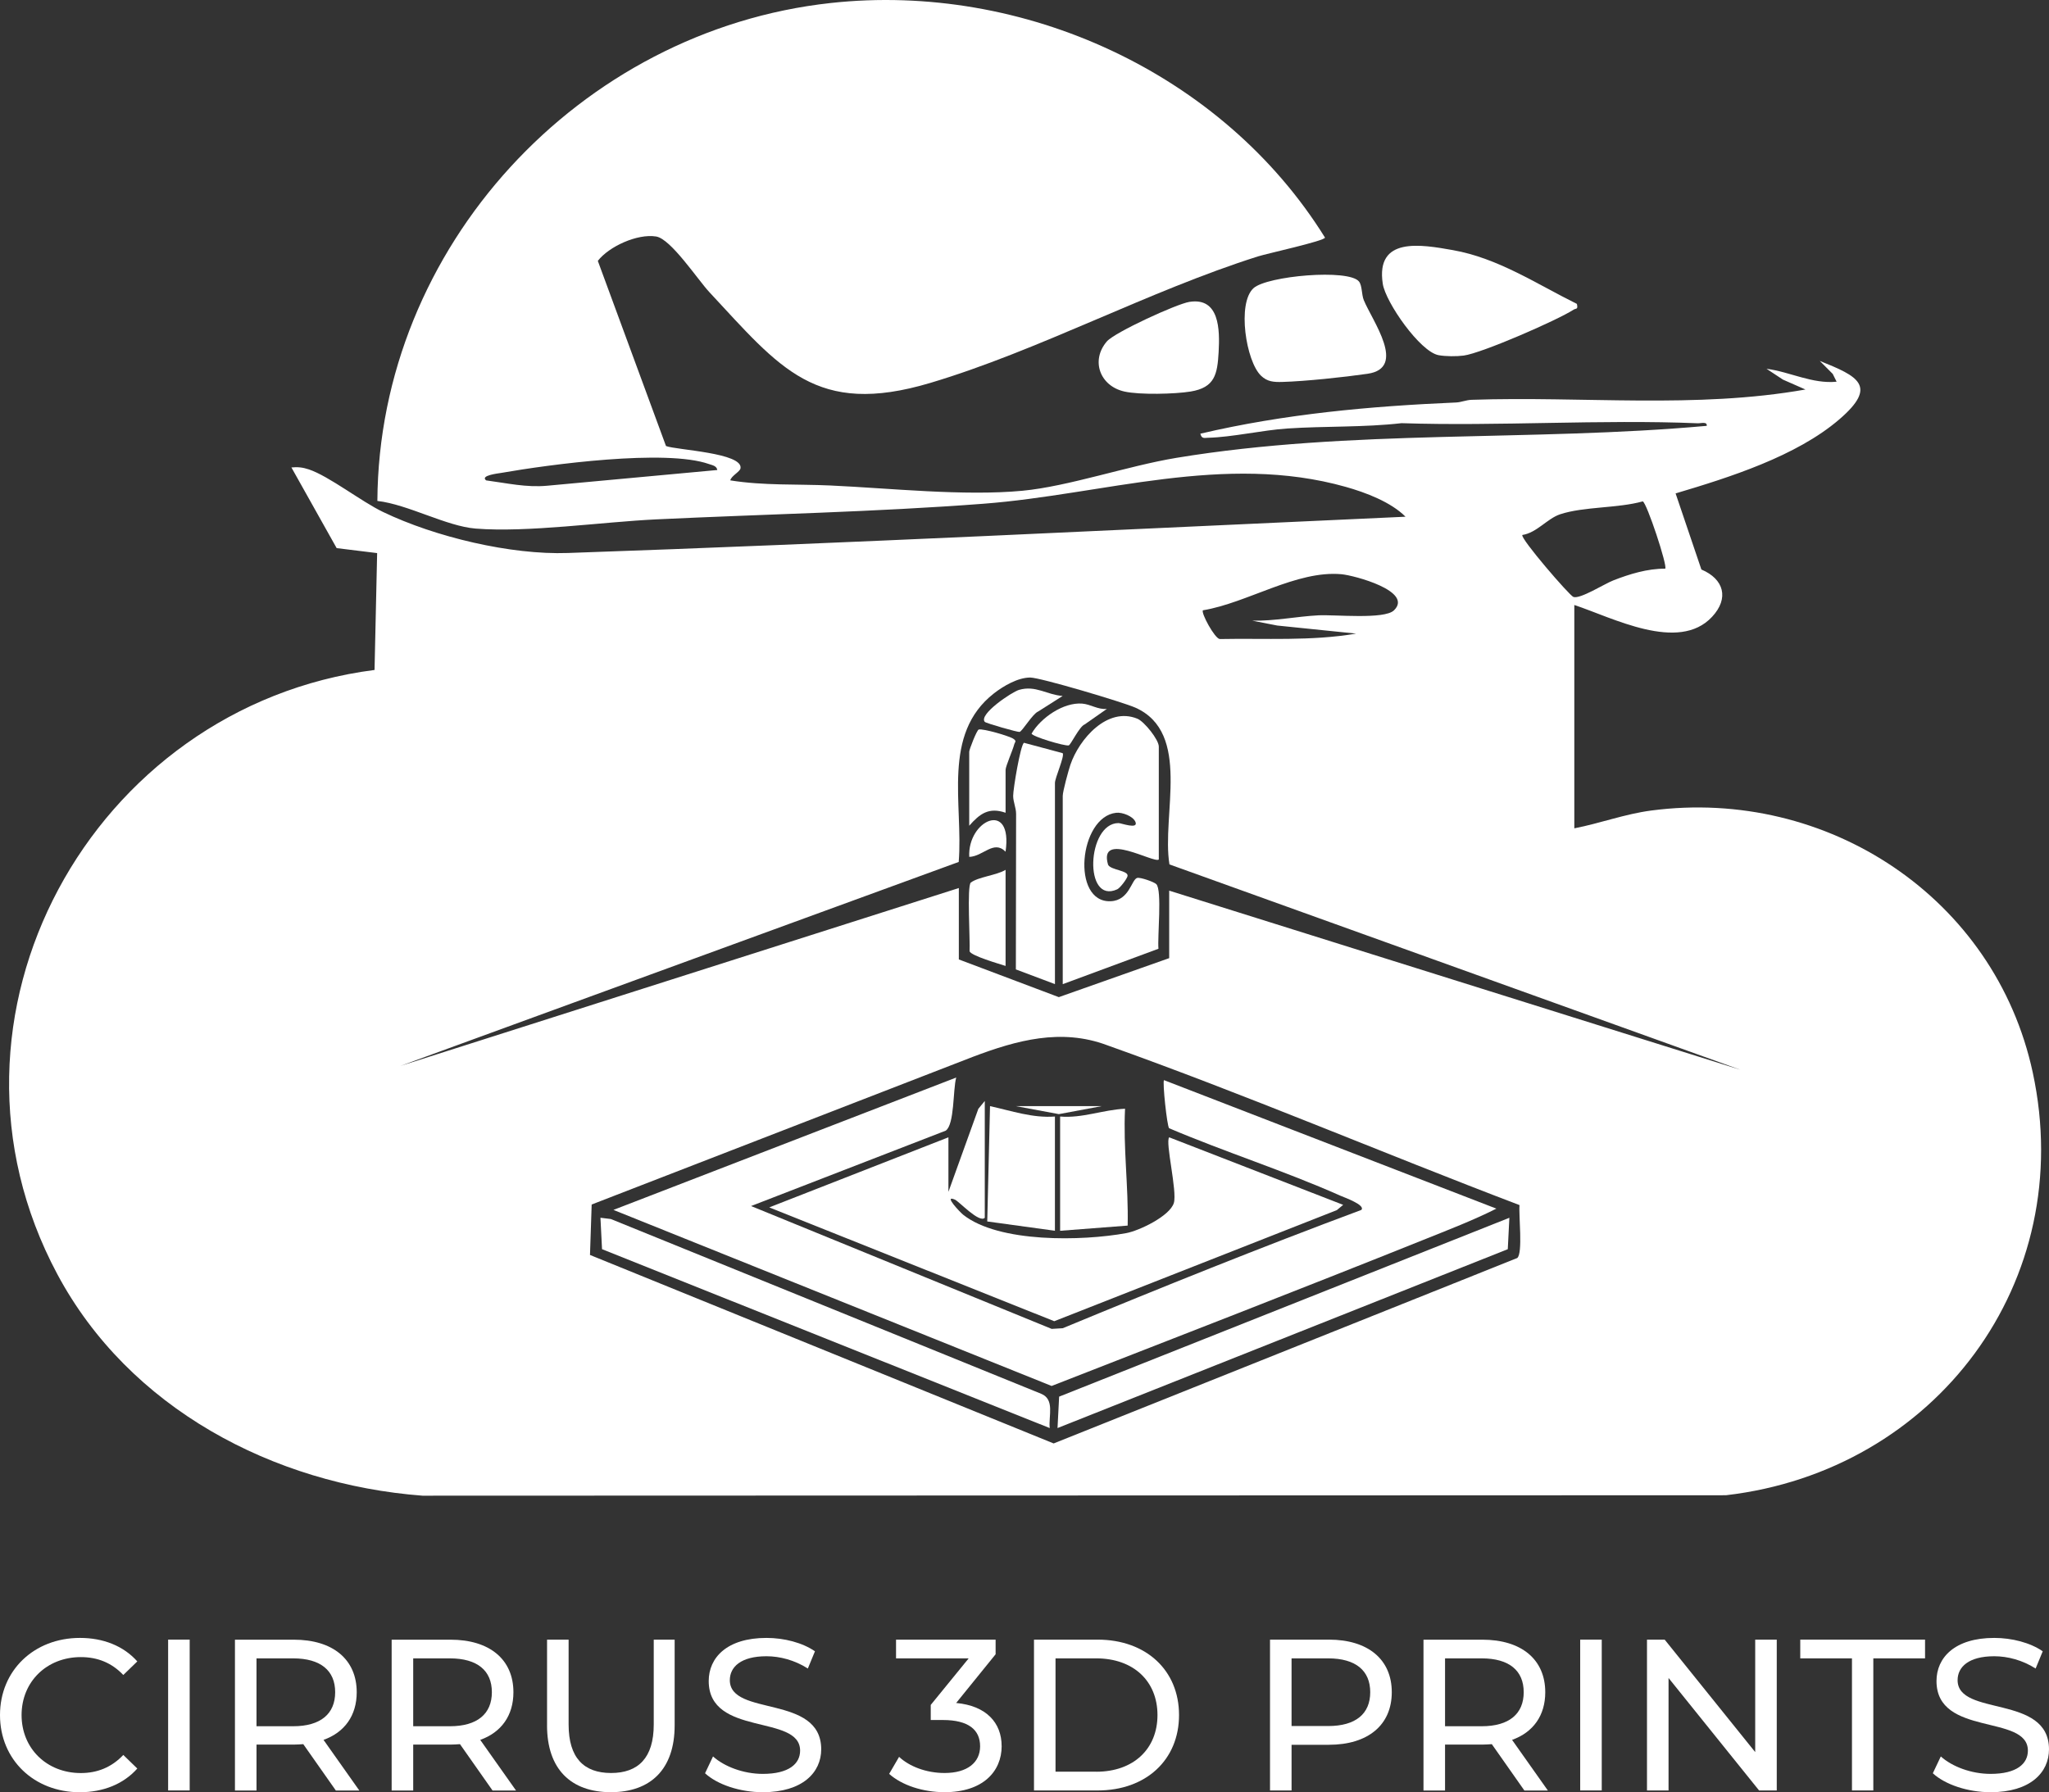 <svg viewBox="0 0 788.99 690.3" xmlns="http://www.w3.org/2000/svg" data-name="Layer 1" id="Layer_1">
  <rect x="0" y="0" width="788.99" height="690.3" fill="#333333" stroke="none"/>
  <defs>
    <style>
      .cls-1 {
        fill: #fff;
      }
    </style>
  </defs>
  <g>
    <path d="M606.21,319.04c10-1.95,19.45-5.52,29.64-6.86,67.72-8.91,132.35,33.56,146.87,100.85,17.4,80.64-37.42,153.53-118.14,162.88l-501.91.17c-57.42-4.38-113.02-33.67-140.63-85.37-52.87-98.98,13.36-218.69,122.18-232.67l1-45.01-15.59-1.92-17.42-31.07c2.43-.25,4.41-.02,6.73.76,7.75,2.59,20.21,12.4,28.59,16.41,20.07,9.63,49.14,16.56,71.14,15.78,107.81-3.72,214.93-9.11,322.54-13.97-5.61-5.65-15.34-9.33-23-11.49-46.75-13.18-93.4,2.96-139.51,6.49-41.79,3.19-84.09,4.02-125.98,6.02-20.94,1-49.42,5.14-69.56,3.55-11.3-.9-26.07-9.31-37.85-10.65C145.87,95.26,223.06,11.76,319.83,1.16c74.22-8.13,151.01,26.98,190.38,90.36-.28,1.31-22.27,6.12-25.79,7.23-42.17,13.33-84.46,36.3-126.25,48.75-44.06,13.13-57.83-5.8-84.99-34.94-4.57-4.91-14.83-20.55-20.53-21.47-7.28-1.17-18.23,3.9-22.45,9.39l26.25,71.31c3.89,1.54,29.75,2.59,28.69,8.6-.24,1.34-3.6,2.92-3.93,4.63,12.82,2.07,25.68,1.38,38.54,1.97,22.87,1.04,51.42,4.16,73.95,2.03,17.69-1.67,40.55-9.58,59.32-12.68,67.44-11.13,136.2-6.17,204.18-12.32.23-1.75-2.27-.94-3.48-.99-37.65-1.55-76.29,1.19-114.05-.04-14.5,1.66-29.31,1.08-43.95,2.05-9.7.65-21.28,3.35-30.53,3.57-1.51.04-2.47.47-2.98-1.57,32.35-7.6,65.34-10.6,98.49-12.02,1.93-.08,3.84-.96,5.97-1.03,42.79-1.46,86.26,3.52,128.54-3.97l-8.67-3.81-6.32-4.17c9.09,1.18,17.58,5.9,26.99,4.98l-1.49-3-4.99-5.01c14.72,5.9,22.55,9.59,7.5,22.53-16.55,14.22-42.38,22.36-63.02,28.5l9.93,29.31c8.67,3.67,10.78,11.06,4.12,18.22-12.92,13.9-38.42.27-53.05-4.55v86.02ZM276.21,181.03c-.28-1.63-1.92-1.84-3.2-2.29-16.7-5.88-61.48.15-80.16,3.43-.9.16-8.16.95-5.64,2.86,7.92,1.04,15.43,2.81,23.54,2.05l65.46-6.05h0ZM641.21,219.03c.99-.96-7.12-25.43-8.65-25.92-9.63,2.7-22.67,1.95-31.81,4.97-4.95,1.64-8.99,7.13-14.55,7.97-.92,1.25,18.19,23.4,19.67,23.88,2.63.87,11.89-5.03,15.34-6.38,6.26-2.45,13.19-4.57,19.99-4.52h.01ZM482.21,239.05c8.44.2,17.09-1.62,25.45-2.05,6.32-.32,25.37,1.67,29.09-1.91,7.64-7.37-15.32-13.48-20.17-13.92-17.38-1.59-36.26,11.07-53.38,13.89-.83.97,4.53,10.84,6.47,11.07,17.55-.35,35.18.86,52.53-2.09l-30.38-3.11-9.61-1.87h0ZM369.21,342.04v27.5l38.5,14.52,42.5-15.02v-26l219.99,69.01-219.89-79.11c-3.11-18.94,8.66-50.65-13.12-60.38-4.63-2.07-36.55-11.59-40.48-11.6-4.77,0-10.32,3.25-13.98,6.1-20.2,15.77-11.77,42.69-13.57,64.93l-214.95,78.55,214.99-68.5h.01ZM585.09,464.15c-53.08-20.2-105.36-42.56-158.88-61.61-17.6-6.57-34.71-1.88-51.52,4.48l-146.86,56.91-.65,19.43,178.54,72.6,178.51-71.42c2.23-1.86.5-16.64.88-20.39h-.02Z" class="cls-1"></path>
    <g>
      <path d="M607.2,117.05c.51,2.33-.32,1.6-1.28,2.23-6.32,4.09-35.38,16.76-42.3,17.67-2.76.36-6.95.35-9.68-.15-7.1-1.3-20.39-20.32-21.49-27.5-2.8-18.24,14.7-15.14,26.96-12.97,17.51,3.1,32.22,13.02,47.79,20.72h0Z" class="cls-1"></path>
      <path d="M485.55,144.69c-5.75-5.51-9.27-27.86-2.88-33.69,5.21-4.75,36.69-7.54,40.63-2.56,1.25,1.58.95,4.97,1.84,7.16,3.24,7.93,16.76,26.14,1.47,28.36-8.95,1.3-24.01,2.91-32.89,3.15-3.25.09-5.73-.07-8.17-2.41h0Z" class="cls-1"></path>
      <path d="M457.95,116.28c11.64-1.87,11.78,10.66,11.3,19.3s-1.49,13.69-10.78,15.22c-6.02.99-19.64,1.33-25.52,0-9.42-2.12-13.04-11.94-6.76-19.28,3.01-3.52,26.86-14.45,31.76-15.24Z" class="cls-1"></path>
    </g>
    <g>
      <path d="M446.21,331.04c-1.62,1.71-23.39-11.26-19.54,2.01,1,2.12,8.06,2.19,7.49,4.43-.29,1.15-2.86,4.54-3.96,5.05-13.04,5.98-11.73-25.49.49-25.51,1.03,0,7.75,2.55,6.52-.46-.89-2.17-5.04-3.77-7.4-3.51-14.34,1.54-17.45,34.73-2.11,34.07,7.19-.31,7.97-8.33,10.17-8.97,1.18-.34,6.5,1.52,7.37,2.38,2.3,2.25.4,20.49.84,24.89l-36.86,13.64v-72.5c0-1.78,2.21-9.82,2.96-12.04,3.34-9.8,14.19-22.45,25.78-17.7,2.65,1.08,8.25,8.07,8.25,10.74v43.5-.02Z" class="cls-1"></path>
      <path d="M406.21,379.04l-15.04-5.66c.05-19.96.06-39.92.09-59.88,0-2.38-1.12-4.6-1.13-6.96,0-2.75,2.79-19.47,4.15-20.45l14.92,4c.82,1.14-2.98,9.51-2.98,11.46v77.5h0Z" class="cls-1"></path>
      <path d="M387.21,313.04c-6.42-2.24-9.94.37-14,5v-28.5c0-.85,2.93-8.39,3.67-8.56,1.76-.41,11.84,2.53,13.35,3.58,1.39.97.55,1.19.29,2.22-.56,2.21-3.31,8.34-3.31,9.77v16.5h0Z" class="cls-1"></path>
      <path d="M368.2,415.04c-1.3,4.62-.6,18.06-4.04,20.45l-74.95,29.03,115.75,47.32,4.26-.26c38.08-15.77,76.36-31.18,114.98-45.56,1.75-1.88-6.74-4.89-8.03-5.46-21.56-9.61-44.27-16.76-65.99-26.01-.8-.78-2.61-17.84-1.97-18.52l127.99,49.49c-9.01,4.54-18.65,8.23-28.01,11.99-47.58,19.1-95.63,37.71-143.25,56.31l-168.73-67.81,131.99-50.98h0Z" class="cls-1"></path>
      <path d="M387.21,372.04c-2.54-.82-13.28-3.91-13.86-5.64.26-3.86-1.08-25.27.48-26.47,2.83-2.17,10.03-2.83,13.38-4.9v37h0Z" class="cls-1"></path>
      <path d="M379.21,469.04c-2.12,2.18-9.88-6.28-11.51-6.99-4.62-2.01,2.08,4.94,3.18,5.82,13.75,10.91,45.92,10.16,62.75,7.09,5.01-.91,16.84-6.58,18.37-11.62,1.37-4.53-3.4-23.5-1.79-25.29l66.99,26.01-2.45,2.04-108.8,42.78-109.74-43.84,68.99-26.99v21l11.52-31.98,2.48-3.02v45h.01Z" class="cls-1"></path>
      <path d="M409.2,268.05l-9.47,6.01c-2.09.85-6.08,7.6-7.13,7.85-.68.16-12.95-3.35-13.4-3.88-2.46-2.89,10.46-11.52,13.17-12.31,6.41-1.87,10.58,1.85,16.82,2.34h0Z" class="cls-1"></path>
      <path d="M404.2,550.03l-172.38-68.89-.61-12.11,4.01.49,165.69,67.31c5.33,2.19,2.79,8.56,3.3,13.19h0Z" class="cls-1"></path>
      <path d="M426.2,273.05l-8.52,5.96c-2.05.77-5.4,7.94-6.16,8.09-1.6.33-14.21-3.45-14.29-4.56,3.55-6.12,12.3-12.1,19.46-11.54,3.25.25,6.12,2.39,9.51,2.04h0Z" class="cls-1"></path>
      <path d="M387.2,328.04c-4.55-4.67-8.64,1.84-13.98,2-.73-14.19,16.9-22.16,13.98-2Z" class="cls-1"></path>
      <polygon points="581.2 469.04 580.59 481.14 407.21 550.03 407.83 537.93 581.2 469.04" class="cls-1"></polygon>
      <g>
        <path d="M408.21,430.04c8.51.74,16.57-2.61,25-3-.74,15.09,1.35,29.95,1.01,45.01l-26.01,2v-44h0Z" class="cls-1"></path>
        <path d="M406.21,430.04v44l-26.06-3.58,1.07-44.42c8.23,1.8,16.42,4.66,24.99,4h0Z" class="cls-1"></path>
        <polygon points="424.21 426.04 407.72 429.12 391.21 426.04 424.21 426.04" class="cls-1"></polygon>
      </g>
    </g>
  </g>
  <g>
    <path d="M0,660.57C0,643.39,13.11,630.86,30.79,630.86c8.96,0,16.76,3.07,22.08,9.05l-5.39,5.23c-4.48-4.73-9.96-6.89-16.35-6.89-13.11,0-22.82,9.46-22.82,22.33s9.71,22.33,22.82,22.33c6.39,0,11.87-2.24,16.35-6.97l5.39,5.23c-5.31,5.98-13.11,9.13-22.16,9.13-17.59,0-30.71-12.53-30.71-29.71v-.02Z" class="cls-1"></path>
    <path d="M64.74,631.52h8.3v58.09h-8.3v-58.09Z" class="cls-1"></path>
    <path d="M129.31,689.62l-12.53-17.84c-1.16.08-2.41.17-3.65.17h-14.36v17.68h-8.3v-58.09h22.66c15.1,0,24.23,7.64,24.23,20.25,0,8.96-4.65,15.44-12.78,18.34l13.78,19.5h-9.05,0ZM129.06,651.77c0-8.3-5.56-13.03-16.18-13.03h-14.11v26.14h14.11c10.62,0,16.18-4.81,16.18-13.11Z" class="cls-1"></path>
    <path d="M189.65,689.62l-12.53-17.84c-1.16.08-2.41.17-3.65.17h-14.36v17.68h-8.3v-58.09h22.66c15.1,0,24.23,7.64,24.23,20.25,0,8.96-4.65,15.44-12.78,18.34l13.78,19.5h-9.05ZM189.4,651.77c0-8.3-5.56-13.03-16.18-13.03h-14.11v26.14h14.11c10.62,0,16.18-4.81,16.18-13.11Z" class="cls-1"></path>
    <path d="M210.65,664.55v-33.03h8.3v32.7c0,12.86,5.89,18.67,16.35,18.67s16.43-5.81,16.43-18.67v-32.7h8.05v33.03c0,16.85-9.21,25.73-24.57,25.73s-24.57-8.88-24.57-25.73h.01Z" class="cls-1"></path>
    <path d="M271.49,682.98l3.07-6.47c4.32,3.9,11.7,6.72,19.17,6.72,10.04,0,14.36-3.9,14.36-8.96,0-14.19-35.19-5.23-35.19-26.81,0-8.96,6.97-16.6,22.24-16.6,6.81,0,13.86,1.83,18.67,5.15l-2.74,6.64c-5.06-3.24-10.79-4.73-15.93-4.73-9.88,0-14.11,4.15-14.11,9.21,0,14.19,35.19,5.31,35.19,26.64,0,8.88-7.14,16.52-22.49,16.52-8.88,0-17.59-2.99-22.24-7.3h0Z" class="cls-1"></path>
    <path d="M385.7,672.52c0,9.79-7.22,17.76-21.99,17.76-8.3,0-16.43-2.66-21.33-7.05l3.82-6.56c3.9,3.65,10.37,6.22,17.51,6.22,8.71,0,13.69-3.98,13.69-10.29s-4.4-10.12-14.36-10.12h-4.65v-5.81l14.61-17.93h-27.97v-7.22h38.34v5.64l-15.19,18.76c11.62,1.08,17.51,7.63,17.51,16.6h0Z" class="cls-1"></path>
    <path d="M398.15,631.52h24.48c18.67,0,31.37,11.79,31.37,29.05s-12.7,29.05-31.37,29.05h-24.48v-58.09h0ZM422.13,682.4c14.36,0,23.57-8.8,23.57-21.83s-9.21-21.83-23.57-21.83h-15.69v43.65h15.69Z" class="cls-1"></path>
    <path d="M535.92,651.77c0,12.62-9.13,20.25-24.23,20.25h-14.36v17.59h-8.3v-58.09h22.66c15.1,0,24.23,7.64,24.23,20.25ZM527.62,651.77c0-8.3-5.56-13.03-16.18-13.03h-14.11v26.06h14.11c10.62,0,16.18-4.73,16.18-13.03h0Z" class="cls-1"></path>
    <path d="M586.97,689.62l-12.53-17.84c-1.16.08-2.41.17-3.65.17h-14.36v17.68h-8.3v-58.09h22.66c15.1,0,24.23,7.64,24.23,20.25,0,8.96-4.65,15.44-12.78,18.34l13.78,19.5h-9.05,0ZM586.72,651.77c0-8.3-5.56-13.03-16.18-13.03h-14.11v26.14h14.11c10.62,0,16.18-4.81,16.18-13.11Z" class="cls-1"></path>
    <path d="M608.47,631.52h8.3v58.09h-8.3v-58.09Z" class="cls-1"></path>
    <path d="M684.16,631.52v58.09h-6.81l-34.86-43.32v43.32h-8.3v-58.09h6.81l34.86,43.32v-43.32h8.3Z" class="cls-1"></path>
    <path d="M713.13,638.74h-19.92v-7.22h48.05v7.22h-19.92v50.87h-8.22v-50.87h0Z" class="cls-1"></path>
    <path d="M744.26,682.98l3.07-6.47c4.32,3.9,11.7,6.72,19.17,6.72,10.04,0,14.36-3.9,14.36-8.96,0-14.19-35.19-5.23-35.19-26.81,0-8.96,6.97-16.6,22.24-16.6,6.81,0,13.86,1.83,18.67,5.15l-2.74,6.64c-5.06-3.24-10.79-4.73-15.93-4.73-9.88,0-14.11,4.15-14.11,9.21,0,14.19,35.19,5.31,35.19,26.64,0,8.88-7.14,16.52-22.49,16.52-8.88,0-17.59-2.99-22.24-7.3h0Z" class="cls-1"></path>
  </g>
</svg>
